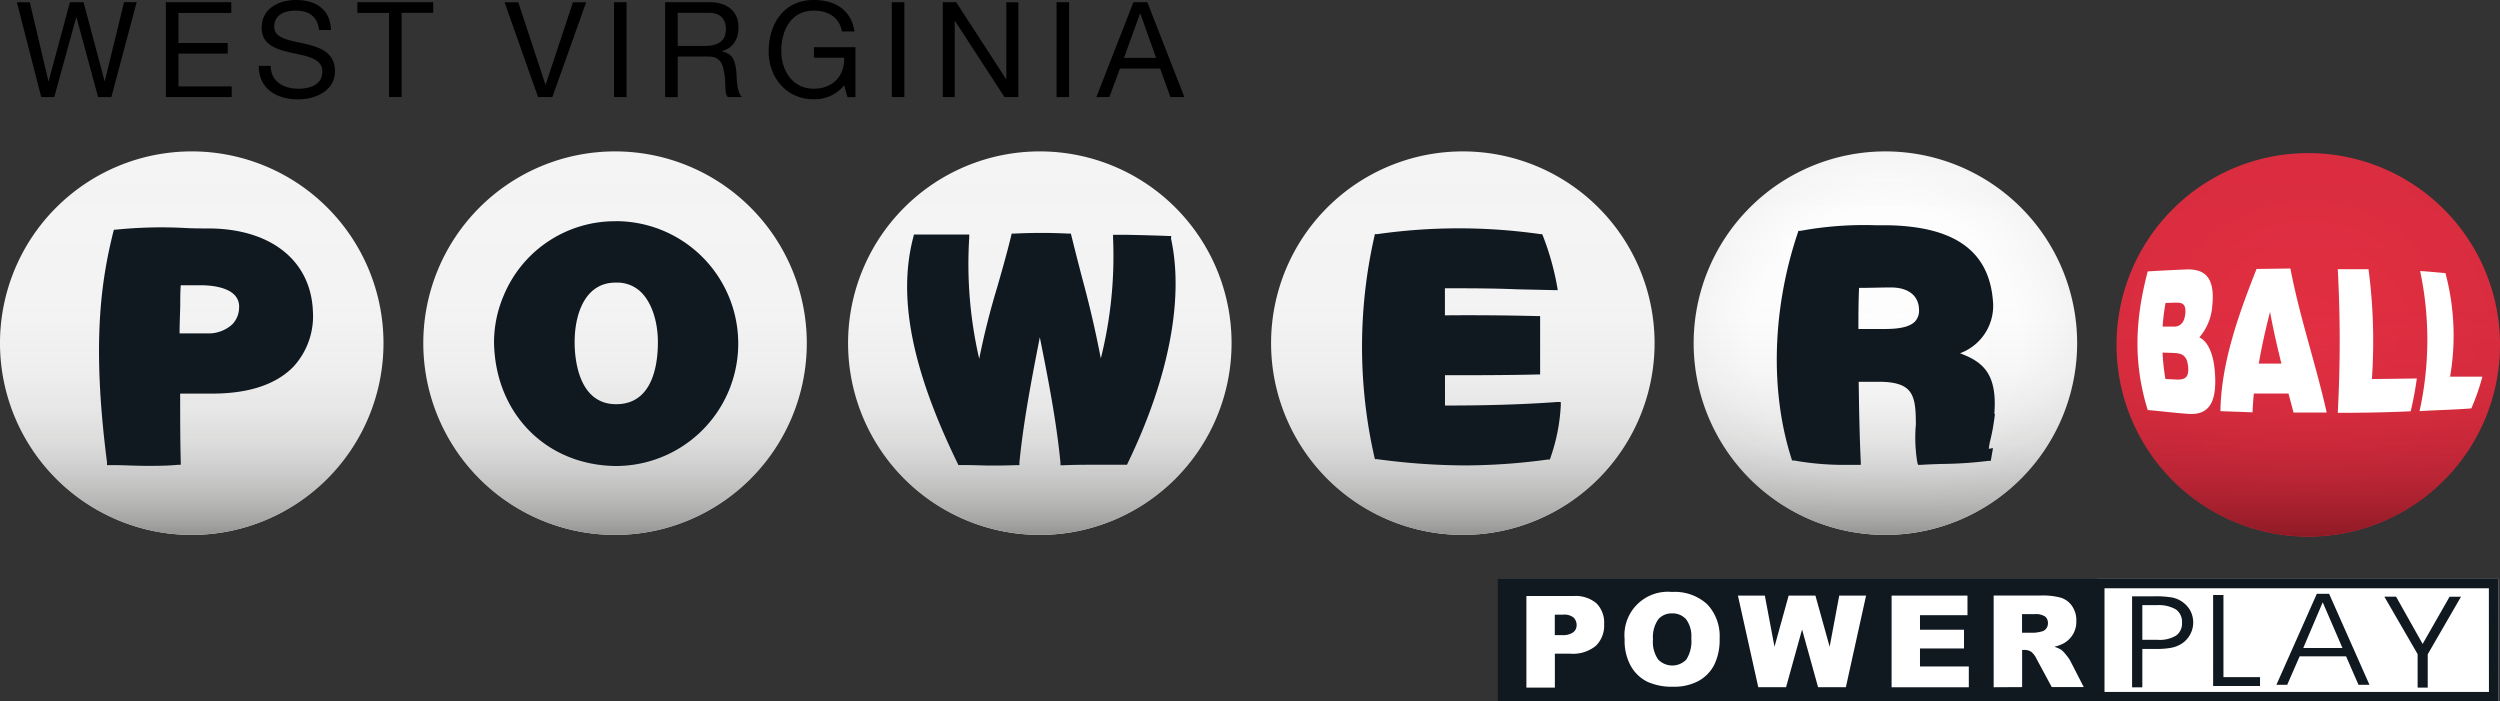 <svg xmlns="http://www.w3.org/2000/svg" xmlns:xlink="http://www.w3.org/1999/xlink" id="Layer_2" viewBox="0 0 339 95.1"><rect x="0" y="0" width="339" height="95.1" fill="#333333" stroke="none"/><defs><radialGradient id="radial-gradient" cx="285.27" cy="-631.21" r="26.04" fx="285.27" fy="-631.21" gradientTransform="matrix(1 0 0 -1 27.73 -584.45)" gradientUnits="userSpaceOnUse"><stop offset="0" stop-color="#e42f43"/><stop offset="1" stop-color="#da2d3f"/></radialGradient><radialGradient id="radial-gradient-2" cx="227.93" cy="-630.98" r="26.06" fx="227.93" fy="-630.98" gradientTransform="matrix(1 0 0 -1 27.73 -584.45)" gradientUnits="userSpaceOnUse"><stop offset="0" stop-color="#fff"/><stop offset=".7" stop-color="#fdfdfd"/><stop offset=".95" stop-color="#f6f6f6"/><stop offset="1" stop-color="#f4f4f4"/></radialGradient><radialGradient xlink:href="#radial-gradient-2" id="radial-gradient-3" cx="170.63" cy="-630.98" r="26.06" fx="170.63" fy="-630.98" gradientTransform="matrix(1 0 0 -1 27.73 321.35)"/><radialGradient xlink:href="#radial-gradient-2" id="radial-gradient-4" cx="113.27" cy="-630.98" r="26.06" fx="113.27" fy="-630.98" gradientTransform="matrix(1 0 0 -1 27.73 321.35)"/><radialGradient xlink:href="#radial-gradient-2" id="radial-gradient-5" cx="55.67" cy="-630.98" r="26.06" fx="55.67" fy="-630.98" gradientTransform="matrix(1 0 0 -1 27.73 321.35)"/><radialGradient xlink:href="#radial-gradient-2" id="radial-gradient-6" cx="-1.73" cy="-630.98" r="26.08" fx="-1.73" fy="-630.98" gradientTransform="matrix(1 0 0 -1 27.73 321.35)"/><linearGradient id="linear-gradient" x1="285.27" x2="285.27" y1="-657.29" y2="-605.21" gradientTransform="matrix(1 0 0 -1 27.73 -584.45)" gradientUnits="userSpaceOnUse"><stop offset="0" stop-color="#8f1a26"/><stop offset=".04" stop-color="#8f1a26" stop-opacity=".83"/><stop offset=".1" stop-color="#8f1a26" stop-opacity=".61"/><stop offset=".16" stop-color="#8f1a26" stop-opacity=".42"/><stop offset=".24" stop-color="#8f1a26" stop-opacity=".26"/><stop offset=".32" stop-color="#8f1a26" stop-opacity=".14"/><stop offset=".43" stop-color="#8f1a26" stop-opacity=".06"/><stop offset=".58" stop-color="#8f1a26" stop-opacity=".01"/><stop offset="1" stop-color="#8f1a26" stop-opacity="0"/></linearGradient><linearGradient id="linear-gradient-2" x1="227.93" x2="227.93" y1="-657.06" y2="-604.98" gradientTransform="matrix(1 0 0 -1 27.73 -584.45)" gradientUnits="userSpaceOnUse"><stop offset="0" stop-color="#939392"/><stop offset=".04" stop-color="#939392" stop-opacity=".8"/><stop offset=".1" stop-color="#939392" stop-opacity=".59"/><stop offset=".17" stop-color="#939392" stop-opacity=".4"/><stop offset=".24" stop-color="#939392" stop-opacity=".25"/><stop offset=".33" stop-color="#939392" stop-opacity=".14"/><stop offset=".43" stop-color="#939392" stop-opacity=".06"/><stop offset=".58" stop-color="#939392" stop-opacity=".01"/><stop offset="1" stop-color="#939392" stop-opacity="0"/></linearGradient><linearGradient xlink:href="#linear-gradient-2" id="linear-gradient-3" x1="170.63" x2="170.63"/><linearGradient xlink:href="#linear-gradient-2" id="linear-gradient-4" x1="113.27" x2="113.27"/><linearGradient xlink:href="#linear-gradient-2" id="linear-gradient-5" x1="55.67" x2="55.67"/><linearGradient xlink:href="#linear-gradient-2" id="linear-gradient-6" x1="-1.73" x2="-1.73"/><style>.cls-2{fill:#fff}.cls-14{fill:#101820}</style></defs><g id="Layer_1-2"><path d="M284.37 78.5h54.4v16.6h-54.4z" class="cls-2"/><path d="M203.1 78.5v16.6h135.67V78.5zm134.4 15.33h-52.13V79.77h52.12z" class="cls-14"/><path fill="#fff" fill-rule="evenodd" d="M206.98 80.82h6.38a4.36 4.36 0 0 1 3.13 1c.72.75 1.1 1.77 1.03 2.81a3.83 3.83 0 0 1-1.13 2.95 4.9 4.9 0 0 1-3.45 1.06h-2.1v4.6h-3.86zm3.86 5.3h.94c.55.05 1.1-.08 1.56-.39.3-.24.46-.6.45-.98 0-.37-.14-.73-.4-1a2 2 0 0 0-1.46-.4h-1.1v2.77zm9.46.58a5.88 5.88 0 0 1 6.42-6.43 6.5 6.5 0 0 1 4.78 1.67 6.28 6.28 0 0 1 1.68 4.66 7.64 7.64 0 0 1-.74 3.57 5.24 5.24 0 0 1-2.12 2.17 7 7 0 0 1-3.45.78 8 8 0 0 1-3.48-.67 5.27 5.27 0 0 1-2.24-2.12 7.04 7.04 0 0 1-.85-3.63m3.84.02c-.08.96.16 1.9.7 2.7a2.65 2.65 0 0 0 3.82.02 4.6 4.6 0 0 0 .68-2.89 3.85 3.85 0 0 0-.7-2.57 2.42 2.42 0 0 0-1.93-.8c-.71-.03-1.4.28-1.86.82-.54.8-.79 1.76-.7 2.72zm11.52-5.96h3.65l1.31 6.94 1.92-6.94h3.63l1.93 6.94 1.3-6.94h3.64l-2.74 12.42h-3.77l-2.17-7.82-2.17 7.82h-3.77zm20.84 0h10.29v2.66h-6.44v1.97h5.97v2.54h-5.97v2.44h6.62v2.82H256.5zm13.84 12.43V80.75h6.4c.92-.03 1.83.07 2.72.3.62.2 1.16.6 1.52 1.14.4.6.6 1.3.57 2.01a3.33 3.33 0 0 1-1.65 3c-.42.23-.87.4-1.34.5.35.1.69.25 1 .45.22.2.42.41.6.65.2.24.4.5.55.77l1.85 3.6h-4.34l-2.05-3.8c-.16-.36-.4-.69-.7-.96a1.6 1.6 0 0 0-.94-.28h-.33v5.04zm3.86-7.39h1.62c.34-.02.69-.08 1.02-.17.25-.05.47-.19.62-.39.16-.2.24-.46.24-.72.02-.35-.12-.69-.38-.92a2.3 2.3 0 0 0-1.43-.32h-1.7v2.52z"/><path fill="#101820" fill-rule="evenodd" d="M290.5 82.06v4.7h2.05c.88.07 1.75-.13 2.52-.57a2 2 0 0 0 .81-1.75c.05-.7-.26-1.38-.82-1.8a4.7 4.7 0 0 0-2.63-.58zm-1.39-1.2h3c.7-.02 1.38.02 2.07.11a3.65 3.65 0 0 1 2.72 1.65 3.43 3.43 0 0 1-1.21 4.75c-.42.24-.87.4-1.34.48-.66.11-1.33.16-2 .15h-1.85v5.2h-1.39V80.84Zm17.35 12.16h-6.36V80.68h1.4v11.14h4.96zm3.68-.16h-1.46l5.48-12.34h1.67l5.47 12.34h-1.49L318.13 89h-6.3l-1.69 3.87Zm7.5-4.99-2.68-6.2-2.64 6.2zm11.56.84v4.53h-1.37V88.7l-4.51-7.79h1.59l3.6 6.41 3.65-6.4h1.55l-4.51 7.8Z"/><path fill="url(#radial-gradient)" d="M313 20.76a26 26 0 1 1 0 52 26 26 0 0 1 0-52"/><path fill="url(#linear-gradient)" d="M313 20.76a26 26 0 1 1 0 52 26 26 0 0 1 0-52"/><path fill="url(#radial-gradient-2)" d="M255.66 20.53a26 26 0 1 1-26 26 26 26 0 0 1 26-26"/><path fill="url(#linear-gradient-2)" d="M255.66 20.53a26 26 0 1 1-26 26 26 26 0 0 1 26-26"/><path fill="url(#radial-gradient-3)" d="M198.36 20.53a26 26 0 1 1-26 26 26 26 0 0 1 26-26"/><path fill="url(#linear-gradient-3)" d="M198.36 20.53a26 26 0 1 1-26 26 26 26 0 0 1 26-26"/><path fill="url(#radial-gradient-4)" d="M141 20.53a26 26 0 1 1-26 26 26 26 0 0 1 26-26"/><path fill="url(#linear-gradient-4)" d="M141 20.53a26 26 0 1 1-26 26 26 26 0 0 1 26-26"/><path fill="url(#radial-gradient-5)" d="M83.4 20.53a26 26 0 1 1-26 26 26 26 0 0 1 26-26"/><path fill="url(#linear-gradient-5)" d="M83.4 20.53a26 26 0 1 1-26 26 26 26 0 0 1 26-26"/><path fill="url(#radial-gradient-6)" d="M26 20.53a26 26 0 1 1-26 26 26 26 0 0 1 26-26"/><path fill="url(#linear-gradient-6)" d="M26 20.53a26 26 0 1 1-26 26 26 26 0 0 1 26-26"/><path d="M291.23 55.6c-2.07-6.7-1.62-12.6 0-18.8 1.72-.1 3.44-.19 5.16-.26 2.45-.1 4 .91 3.6 4.88a7.36 7.36 0 0 1-1.76 4.33c1.26.58 1.94 2.46 2.1 4.64.37 4.5-1 6-3.83 5.71-1.75-.12-3.5-.35-5.27-.5m2.42-14.52c-.2 1.06-.33 2.14-.4 3.21h1.6c.78 0 1.35-.56 1.47-1.7.16-1.53-.54-1.56-1.35-1.55zm-.41 6.73c.06 1.2.19 2.4.39 3.58l1.65.08c.93 0 1.57-.24 1.43-1.72-.14-1.73-1-1.87-2.25-1.9zm7.85 7.94c.09-6.34 2.32-12.78 4.9-19.28l4.59-.06c1.23 6.5 3.46 13 4.92 19.53H311l-.68-2.58h-4.7q-.12 1.275-.18 2.55zm6.73-13.45a86 86 0 0 0-1.53 7h3.07c-.58-2.32-1.12-4.69-1.54-7M317 55.98c.35-6.49.35-12.99 0-19.48h4.17c.65 4.94.8 9.93.46 14.9l6.09-.08c-.2 1.5-.48 2.98-.83 4.45-3.24.15-6.57.21-9.9.21zm11.09-.23a44.9 44.9 0 0 0 .08-19c1.07.06 2.36.2 3.43.28a32.8 32.8 0 0 1 .63 14.05h4.38a29.5 29.5 0 0 1-1.5 4.3c-2.53.2-4.46.21-7.02.37" class="cls-2"/><path d="M28.72 30.98c-1.33 0-2.55 0-3.72-.07-3.1-.16-6.19-.08-9.27.23h-.28l-.08.28c-1.67 6.72-2.94 15.14-.86 31.25v.4h.74c1.6 0 3.1.1 4.63.1 1.36 0 2.74 0 4.23-.14h.4v-.4c-.08-3.1-.08-6.2-.08-9.26h4.7c4.8-.06 8.4-1.3 10.7-3.69a10.14 10.14 0 0 0 2.6-7.47c-.27-6.77-5.52-11.05-13.71-11.23m3.7 10.61a3.3 3.3 0 0 1-.91 2.38 4.74 4.74 0 0 1-3.36 1.24h-3.8c0-1.19.06-2.48.09-3.74 0-1 0-1.9.07-2.79H27c1.65-.02 5.43.24 5.43 2.92h-.01ZM83.52 30a16.33 16.33 0 0 0-15.23 10.1 16.2 16.2 0 0 0-1.3 6.28c.13 9.63 7 16.7 16.5 16.81a16.6 16.6 0 0 0 .03-33.2zm-5.6 16.4c0-3.9 1.45-8.06 5.53-8.08h.2a4.6 4.6 0 0 1 3.28 1.3c1.42 1.4 2.28 3.93 2.28 6.78 0 3.13-.74 8.4-5.64 8.41-5.25.02-5.65-6.43-5.65-8.39zm80.9-14.4h-.3c-2.53-.09-3-.1-5.65-.16h-1.94v.42c.24 5.5-.32 11.01-1.66 16.35a145 145 0 0 0-2.57-11.06c-.46-1.79-.94-3.63-1.42-5.6l-.07-.27h-.28a71 71 0 0 0-7.45 0h-.3l-.06.27c-.6 2.48-1.26 4.76-1.9 7a104 104 0 0 0-2.44 9.7 57.1 57.1 0 0 1-1.35-16.45v-.4h-7.5l-.07.3c-2.15 8.12-.26 17.9 6 30.75l.1.21h.24c2.07 0 3.13.07 4.15.07s1.86 0 3.54-.06h.34v-.34c.55-5.6 1.67-11.37 2.77-17 1.12 5.6 2.25 11.36 2.8 17v.36h.37c1.58-.07 3-.07 4.42-.07h4.23l.1-.22c5.57-11.5 7.65-22.32 5.87-30.45zm37.12 23v-4.12c4.14 0 8.35 0 12.5-.1h.4v-7.92h-.41c-4.1-.1-8.31-.14-12.5-.1v-3.67c3.28 0 6.45 0 9.8.14l5 .11h.5l-.08-.49a36.3 36.3 0 0 0-1.93-6.86l-.1-.24h-.24a78.1 78.1 0 0 0-22.13 0h-.32l-.06.3a67.54 67.54 0 0 0 0 29.93l.07.28h.28c3.93.54 7.9.83 11.86.85 3.79-.01 7.57-.28 11.32-.8h.25l.09-.23c.8-2.28 1.28-4.67 1.4-7.09v-.48h-.48c-5.03.37-10.16.48-15.22.48zm74.49 1.1c.45-5.65-1.77-7.09-4.65-8.2a6.86 6.86 0 0 0 4.45-7.23c-.57-6.6-5.14-9.9-14-10.12h-1.72c-3.49-.13-6.98.13-10.41.76h-.24l-.07.23c-3.48 10.34-3.8 21.51-.86 30.66l.07.24h.25c2.31.41 4.65.61 7 .6h2.07v-.43c-.17-3.56-.23-7.2-.28-10.74v-.1h2.75c2 0 3.29.36 4 1.12.9.93 1 2.54 1 4.68-.15 1.72-.08 3.45.2 5.15l.1.32h.33c1-.07 2-.1 2.93-.13a55 55 0 0 0 6.3-.42h.3l.3-1.73-.57.1c.04-.38.1-.76.2-1.14.29-1.18.5-2.39.63-3.6zM260.22 42c.02.3-.02.58-.11.86q-.15.42-.45.75c-.65.66-1.94 1-4 1H252c0-1.77 0-3.6.09-5.57 1.45 0 2.92-.06 4.35-.06 2.34.01 3.74 1.11 3.78 3.01z" class="cls-14"/><path d="M15.1 13.16h-1.8l-2.93-10.8h-.04l-2.97 10.8H5.59L2.29.31h1.75L6.56 11h.04L9.48.3h1.85L14.18 11h.03L16.82.3h1.71zM22.49.3h8.87v1.45H24.2v4.08h6.68v1.44H24.2v4.45h7.22v1.44h-8.93V.31Zm20.77 3.77c-.2-1.86-1.4-2.63-3.18-2.63-1.46 0-2.89.52-2.89 2.2 0 3.17 8.23.93 8.23 6 0 2.73-2.68 3.83-5.02 3.83-2.88 0-5.31-1.42-5.31-4.54h1.62c0 2.16 1.8 3.1 3.74 3.1 1.55 0 3.26-.49 3.26-2.34 0-3.53-8.23-1.21-8.23-5.93 0-2.59 2.3-3.76 4.67-3.76 2.63 0 4.64 1.24 4.73 4.07zm9.49-2.32h-4.29V.3h10.28v1.44h-4.28v11.41h-1.71zM74.9 13.16h-1.94L68.42.31h1.86l3.67 11.14H74L77.69.31h1.79zM83.26.3h1.7v12.86h-1.7V.31Zm6.93 0h6.05c2.43 0 3.9 1.3 3.9 3.37 0 1.57-.66 2.83-2.23 3.26v.04c1.5.29 1.78 1.4 1.93 2.65.09 1.24.03 2.68.75 3.54h-1.9c-.5-.52-.22-1.9-.47-3.17-.2-1.24-.49-2.32-2.15-2.32H91.9v5.5h-1.71zm5.27 5.93c1.59 0 2.97-.41 2.97-2.29 0-1.27-.68-2.2-2.28-2.2H91.9v4.49zm19.01 5.33a5.13 5.13 0 0 1-4.12 1.9c-3.84 0-6.12-3.1-6.12-6.47 0-3.75 2.05-6.99 6.12-6.99 2.79 0 5.06 1.26 5.52 4.27h-1.7c-.35-1.95-1.9-2.83-3.82-2.83-3.12 0-4.41 2.72-4.41 5.46 0 2.68 1.54 5.13 4.4 5.13 2.67 0 4.22-1.84 4.13-4.2h-4.1V6.4H116v6.77h-1.08l-.45-1.6ZM120.93.3h1.7v12.86h-1.7V.31Zm6.91 0h1.82l6.77 10.43h.03V.31h1.63v12.85h-1.88L129.5 2.85h-.04v10.31h-1.62V.31Zm15.43 0h1.7v12.86h-1.7V.31Zm10.42 0h1.89l5.02 12.86h-1.89l-1.4-3.87h-5.44l-1.44 3.87h-1.76L153.69.31Zm-1.28 7.55h4.36l-2.14-6h-.04z"/></g></svg>
